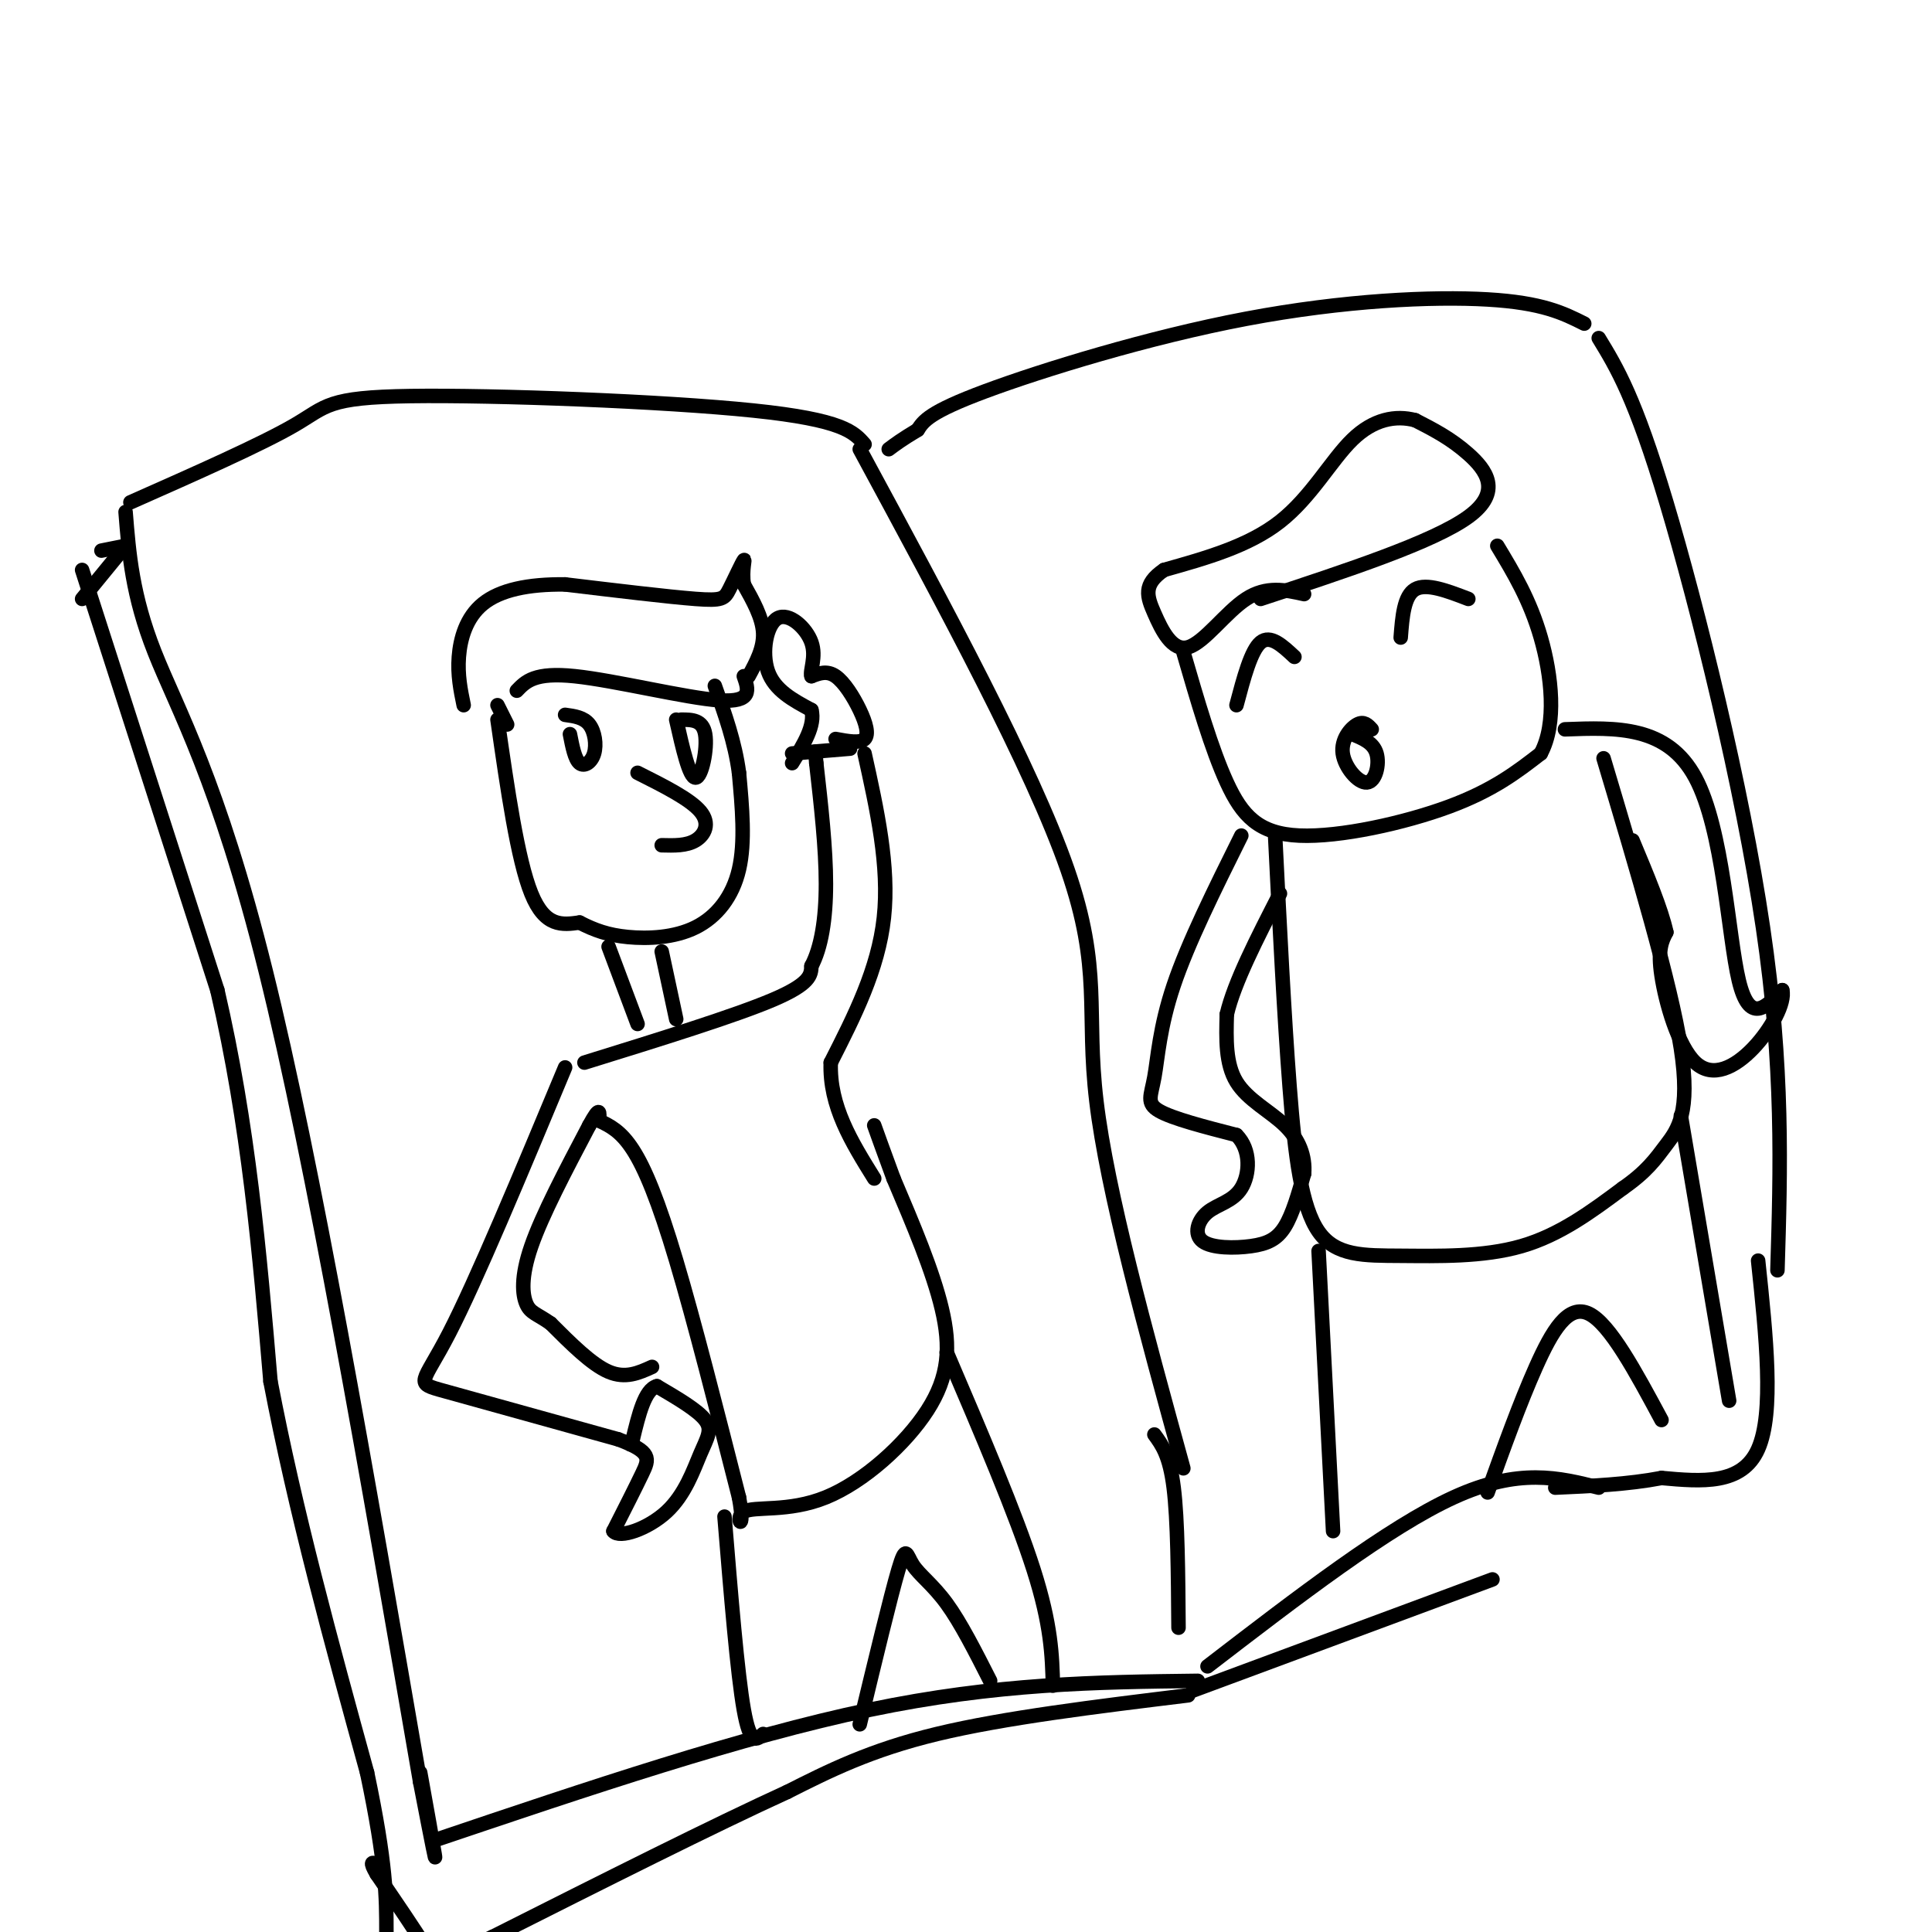 <svg viewBox='0 0 400 400' version='1.1' xmlns='http://www.w3.org/2000/svg' xmlns:xlink='http://www.w3.org/1999/xlink'><g fill='none' stroke='#000000' stroke-width='3' stroke-linecap='round' stroke-linejoin='round'><path d='M328,67c-4.321,-2.167 -8.643,-4.333 -20,-5c-11.357,-0.667 -29.750,0.167 -50,4c-20.250,3.833 -42.357,10.667 -54,15c-11.643,4.333 -12.821,6.167 -14,8'/><path d='M190,89c-3.333,2.000 -4.667,3.000 -6,4'/><path d='M179,92c-2.202,-2.536 -4.405,-5.071 -23,-7c-18.595,-1.929 -53.583,-3.250 -71,-3c-17.417,0.250 -17.262,2.071 -24,6c-6.738,3.929 -20.369,9.964 -34,16'/><path d='M26,106c0.689,8.644 1.378,17.289 6,29c4.622,11.711 13.178,26.489 23,66c9.822,39.511 20.911,103.756 32,168'/><path d='M87,369c5.333,27.667 2.667,12.833 0,-2'/><path d='M90,381c31.833,-10.750 63.667,-21.500 90,-27c26.333,-5.500 47.167,-5.750 68,-6'/><path d='M178,93c17.889,33.089 35.778,66.178 43,87c7.222,20.822 3.778,29.378 6,48c2.222,18.622 10.111,47.311 18,76'/><path d='M239,297c1.583,2.167 3.167,4.333 4,11c0.833,6.667 0.917,17.833 1,29'/><path d='M250,345c18.750,-14.417 37.500,-28.833 51,-35c13.500,-6.167 21.750,-4.083 30,-2'/><path d='M331,70c3.756,6.156 7.511,12.311 14,34c6.489,21.689 15.711,58.911 20,88c4.289,29.089 3.644,50.044 3,71'/><path d='M364,261c1.667,15.750 3.333,31.500 0,39c-3.333,7.500 -11.667,6.750 -20,6'/><path d='M344,306c-7.000,1.333 -14.500,1.667 -22,2'/><path d='M107,143c1.844,-1.933 3.689,-3.867 12,-3c8.311,0.867 23.089,4.533 30,5c6.911,0.467 5.956,-2.267 5,-5'/><path d='M155,140c1.583,-2.917 3.167,-5.833 3,-9c-0.167,-3.167 -2.083,-6.583 -4,-10'/><path d='M154,121c-0.463,-3.002 0.381,-5.506 0,-5c-0.381,0.506 -1.987,4.021 -3,6c-1.013,1.979 -1.432,2.423 -7,2c-5.568,-0.423 -16.284,-1.711 -27,-3'/><path d='M117,121c-7.714,-0.095 -13.500,1.167 -17,4c-3.500,2.833 -4.714,7.238 -5,11c-0.286,3.762 0.357,6.881 1,10'/><path d='M103,146c0.000,0.000 2.000,4.000 2,4'/><path d='M103,149c2.083,14.500 4.167,29.000 7,36c2.833,7.000 6.417,6.500 10,6'/><path d='M120,191c3.107,1.601 5.874,2.604 10,3c4.126,0.396 9.611,0.183 14,-2c4.389,-2.183 7.683,-6.338 9,-12c1.317,-5.662 0.659,-12.831 0,-20'/><path d='M153,160c-0.833,-6.333 -2.917,-12.167 -5,-18'/><path d='M132,160c5.444,2.733 10.889,5.467 13,8c2.111,2.533 0.889,4.867 -1,6c-1.889,1.133 -4.444,1.067 -7,1'/><path d='M118,152c0.506,2.595 1.012,5.190 2,6c0.988,0.810 2.458,-0.167 3,-2c0.542,-1.833 0.155,-4.524 -1,-6c-1.155,-1.476 -3.077,-1.738 -5,-2'/><path d='M140,149c1.356,6.000 2.711,12.000 4,12c1.289,0.000 2.511,-6.000 2,-9c-0.511,-3.000 -2.756,-3.000 -5,-3'/><path d='M126,196c0.000,0.000 6.000,16.000 6,16'/><path d='M137,197c0.000,0.000 3.000,14.000 3,14'/><path d='M121,220c15.583,-4.833 31.167,-9.667 39,-13c7.833,-3.333 7.917,-5.167 8,-7'/><path d='M168,200c2.000,-3.756 3.000,-9.644 3,-17c-0.000,-7.356 -1.000,-16.178 -2,-25'/><path d='M169,158c-0.333,-4.167 -0.167,-2.083 0,0'/><path d='M179,156c2.583,11.667 5.167,23.333 4,34c-1.167,10.667 -6.083,20.333 -11,30'/><path d='M172,220c-0.333,9.000 4.333,16.500 9,24'/><path d='M176,155c0.000,0.000 -12.000,1.000 -12,1'/><path d='M173,153c2.530,0.470 5.060,0.940 6,0c0.940,-0.940 0.292,-3.292 -1,-6c-1.292,-2.708 -3.226,-5.774 -5,-7c-1.774,-1.226 -3.387,-0.613 -5,0'/><path d='M168,140c-0.410,-1.132 1.065,-3.963 0,-7c-1.065,-3.037 -4.671,-6.279 -7,-5c-2.329,1.279 -3.380,7.080 -2,11c1.380,3.920 5.190,5.960 9,8'/><path d='M168,147c0.833,3.167 -1.583,7.083 -4,11'/><path d='M117,221c-9.222,22.111 -18.444,44.222 -24,55c-5.556,10.778 -7.444,10.222 -1,12c6.444,1.778 21.222,5.889 36,10'/><path d='M128,298c6.978,2.578 6.422,4.022 5,7c-1.422,2.978 -3.711,7.489 -6,12'/><path d='M127,317c1.187,1.589 7.153,-0.440 11,-4c3.847,-3.560 5.574,-8.651 7,-12c1.426,-3.349 2.550,-4.957 1,-7c-1.550,-2.043 -5.775,-4.522 -10,-7'/><path d='M136,287c-2.500,0.667 -3.750,5.833 -5,11'/><path d='M131,298c-0.833,1.833 -0.417,0.917 0,0'/><path d='M135,283c-2.750,1.250 -5.500,2.500 -9,1c-3.500,-1.500 -7.750,-5.750 -12,-10'/><path d='M114,274c-2.905,-2.036 -4.167,-2.125 -5,-4c-0.833,-1.875 -1.238,-5.536 1,-12c2.238,-6.464 7.119,-15.732 12,-25'/><path d='M122,233c2.333,-4.333 2.167,-2.667 2,-1'/><path d='M124,232c2.244,1.067 4.489,2.133 7,6c2.511,3.867 5.289,10.533 9,23c3.711,12.467 8.356,30.733 13,49'/><path d='M153,310c1.526,8.216 -1.160,4.257 1,3c2.160,-1.257 9.167,0.189 17,-3c7.833,-3.189 16.494,-11.012 21,-18c4.506,-6.988 4.859,-13.139 3,-21c-1.859,-7.861 -5.929,-17.430 -10,-27'/><path d='M185,244c-2.333,-6.333 -3.167,-8.667 -4,-11'/><path d='M150,314c1.333,16.250 2.667,32.500 4,40c1.333,7.500 2.667,6.250 4,5'/><path d='M178,357c3.196,-13.268 6.393,-26.536 8,-32c1.607,-5.464 1.625,-3.125 3,-1c1.375,2.125 4.107,4.036 7,8c2.893,3.964 5.946,9.982 9,16'/><path d='M196,280c7.167,16.750 14.333,33.500 18,45c3.667,11.500 3.833,17.750 4,24'/><path d='M304,124c-4.333,-1.667 -8.667,-3.333 -11,-2c-2.333,1.333 -2.667,5.667 -3,10'/><path d='M268,136c-2.500,-2.333 -5.000,-4.667 -7,-3c-2.000,1.667 -3.500,7.333 -5,13'/><path d='M261,124c17.911,-5.889 35.822,-11.778 43,-17c7.178,-5.222 3.622,-9.778 0,-13c-3.622,-3.222 -7.311,-5.111 -11,-7'/><path d='M293,87c-4.036,-1.071 -8.625,-0.250 -13,4c-4.375,4.250 -8.536,11.929 -15,17c-6.464,5.071 -15.232,7.536 -24,10'/><path d='M241,118c-4.437,3.005 -3.530,5.517 -2,9c1.530,3.483 3.681,7.938 7,7c3.319,-0.938 7.805,-7.268 12,-10c4.195,-2.732 8.097,-1.866 12,-1'/><path d='M245,135c2.917,10.054 5.833,20.107 9,27c3.167,6.893 6.583,10.625 15,11c8.417,0.375 21.833,-2.607 31,-6c9.167,-3.393 14.083,-7.196 19,-11'/><path d='M319,156c3.356,-6.200 2.244,-16.200 0,-24c-2.244,-7.800 -5.622,-13.400 -9,-19'/><path d='M284,151c-0.801,-0.879 -1.601,-1.758 -3,-1c-1.399,0.758 -3.396,3.152 -3,6c0.396,2.848 3.183,6.152 5,6c1.817,-0.152 2.662,-3.758 2,-6c-0.662,-2.242 -2.831,-3.121 -5,-4'/><path d='M264,173c0.938,18.729 1.876,37.458 3,52c1.124,14.542 2.435,24.898 6,30c3.565,5.102 9.383,4.951 17,5c7.617,0.049 17.033,0.300 25,-2c7.967,-2.300 14.483,-7.150 21,-12'/><path d='M336,246c4.917,-3.417 6.708,-5.958 9,-9c2.292,-3.042 5.083,-6.583 3,-20c-2.083,-13.417 -9.042,-36.708 -16,-60'/><path d='M257,173c-5.530,11.131 -11.060,22.262 -14,31c-2.940,8.738 -3.292,15.083 -4,19c-0.708,3.917 -1.774,5.405 1,7c2.774,1.595 9.387,3.298 16,5'/><path d='M256,235c3.074,3.053 2.759,8.184 1,11c-1.759,2.816 -4.960,3.315 -7,5c-2.040,1.685 -2.918,4.555 -1,6c1.918,1.445 6.632,1.466 10,1c3.368,-0.466 5.391,-1.419 7,-4c1.609,-2.581 2.805,-6.791 4,-11'/><path d='M270,243c0.286,-3.595 -1.000,-7.083 -4,-10c-3.000,-2.917 -7.714,-5.262 -10,-9c-2.286,-3.738 -2.143,-8.869 -2,-14'/><path d='M254,210c1.500,-6.500 6.250,-15.750 11,-25'/><path d='M324,151c10.600,-0.400 21.200,-0.800 27,10c5.800,10.800 6.800,32.800 9,42c2.200,9.200 5.600,5.600 9,2'/><path d='M369,205c0.646,2.587 -2.239,8.054 -6,12c-3.761,3.946 -8.397,6.370 -12,3c-3.603,-3.370 -6.172,-12.534 -7,-18c-0.828,-5.466 0.086,-7.233 1,-9'/><path d='M345,193c-1.000,-4.667 -4.000,-11.833 -7,-19'/><path d='M273,259c0.000,0.000 3.000,58.000 3,58'/><path d='M308,309c3.333,-9.267 6.667,-18.533 10,-26c3.333,-7.467 6.667,-13.133 11,-11c4.333,2.133 9.667,12.067 15,22'/><path d='M348,231c0.000,0.000 10.000,59.000 10,59'/><path d='M246,351c-19.083,2.333 -38.167,4.667 -52,8c-13.833,3.333 -22.417,7.667 -31,12'/><path d='M163,371c-15.333,7.000 -38.167,18.500 -61,30'/><path d='M102,401c-12.156,5.778 -12.044,5.222 -14,2c-1.956,-3.222 -5.978,-9.111 -10,-15'/><path d='M78,388c-1.667,-2.833 -0.833,-2.417 0,-2'/><path d='M21,114c0.000,0.000 5.000,-1.000 5,-1'/><path d='M26,113c0.000,0.000 -9.000,11.000 -9,11'/><path d='M17,118c0.000,0.000 28.000,87.000 28,87'/><path d='M45,205c6.500,28.000 8.750,54.500 11,81'/><path d='M56,286c5.167,27.000 12.583,54.000 20,81'/><path d='M76,367c4.000,19.000 4.000,26.000 4,33'/><path d='M247,350c0.000,0.000 62.000,-23.000 62,-23'/></g>
</svg>
